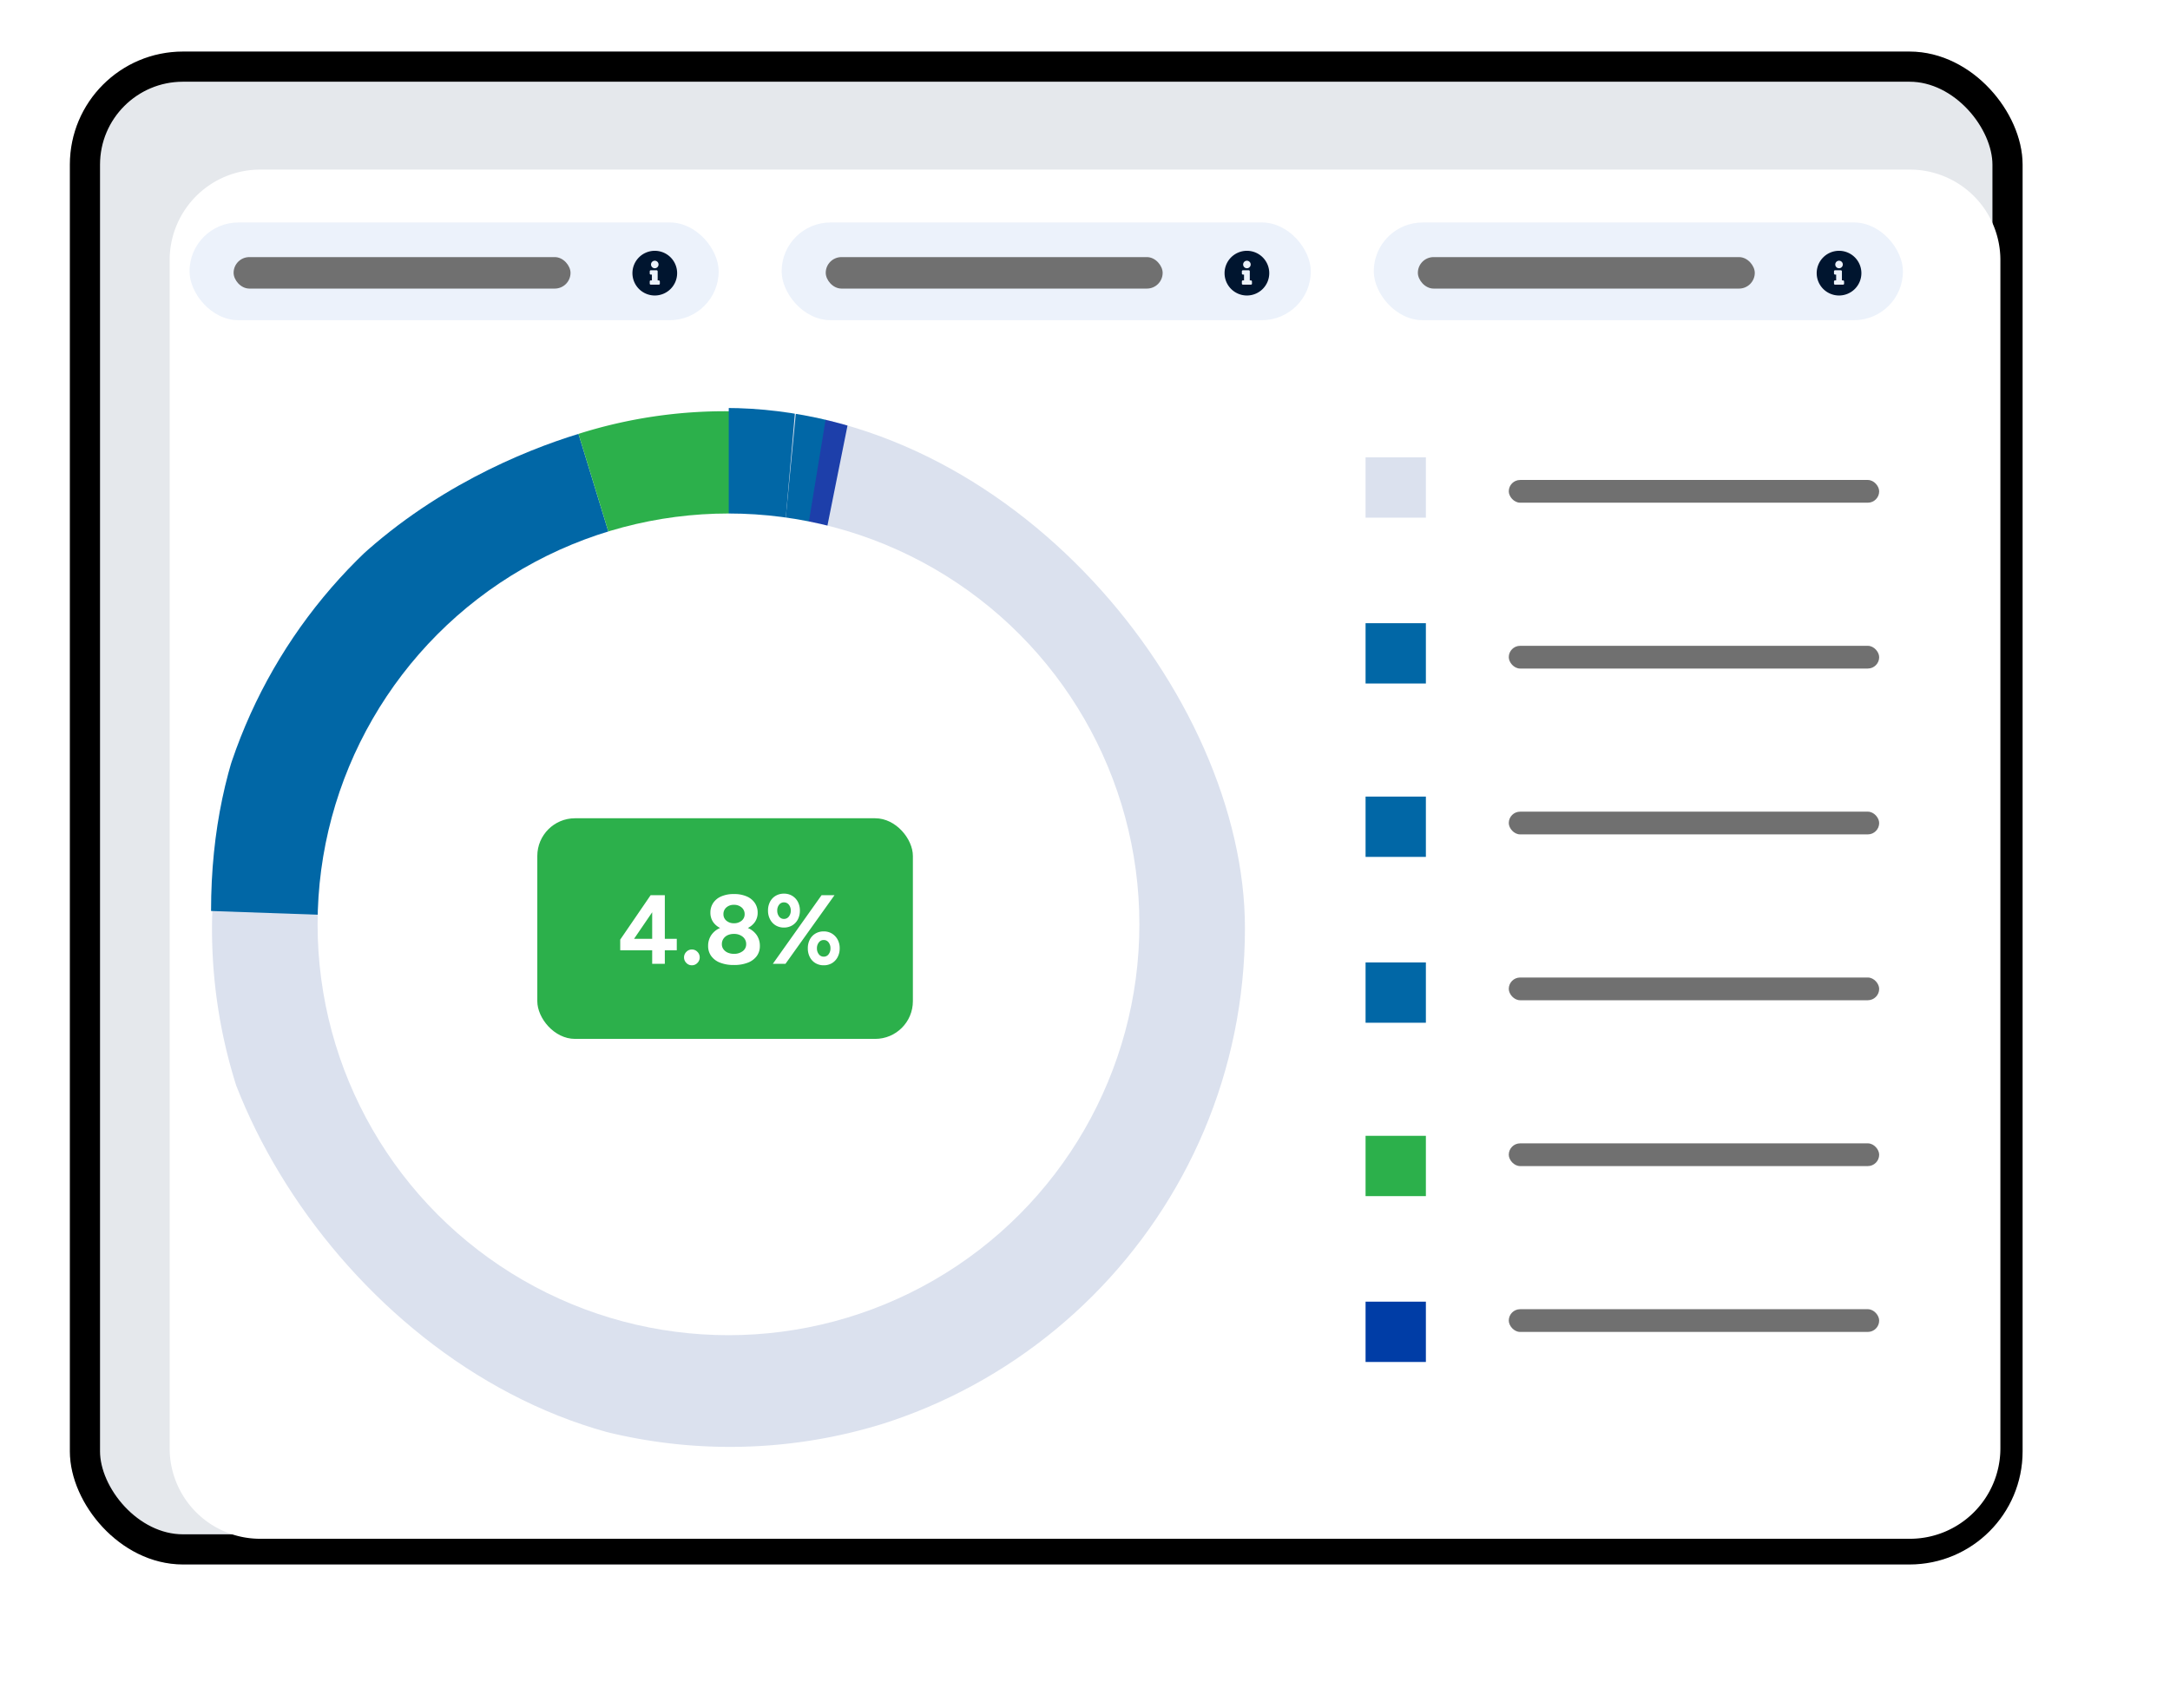 <?xml version="1.0" encoding="UTF-8"?> <svg xmlns="http://www.w3.org/2000/svg" xmlns:xlink="http://www.w3.org/1999/xlink" width="287.818" height="226.625" viewBox="0 0 287.818 226.625"><defs><filter id="Rectangle_74" x="0" y="0" width="287.818" height="226.625" filterUnits="userSpaceOnUse"><feOffset dx="5.142" dy="6.128"></feOffset><feGaussianBlur stdDeviation="7.5" result="blur"></feGaussianBlur><feFlood flood-opacity="0.039"></feFlood><feComposite operator="in" in2="blur"></feComposite><feComposite in="SourceGraphic"></feComposite></filter><clipPath id="clip-path"><rect id="Rectangle_39459" data-name="Rectangle 39459" width="138" height="138" rx="69" transform="translate(-0.422 0)" fill="none"></rect></clipPath></defs><g id="SM_VISUALIZE" data-name="SM VISUALIZE" transform="translate(13777.988 13098.545)"><g id="Screen" transform="translate(-13768.721 -13091.705)"><g id="Rectangle_39456" data-name="Rectangle 39456" fill="#e5e8ec" stroke="#000" stroke-width="4"><rect width="259" height="200.69" rx="15" stroke="none"></rect><rect x="2" y="2" width="255" height="196.69" rx="13" fill="none"></rect></g></g><g id="Group_124446" data-name="Group 124446" transform="translate(8465.993 3535.124)"><g transform="matrix(1, 0, 0, 1, -22243.98, -16633.67)" filter="url(#Rectangle_74)"><path id="Rectangle_74-2" data-name="Rectangle 74" d="M12,0H230.818a12,12,0,0,1,12,12V169.625a12,12,0,0,1-12,12H12a12,12,0,0,1-12-12V12A12,12,0,0,1,12,0Z" transform="translate(17.36 16.37)" fill="#fff"></path></g><g id="Group_124443" data-name="Group 124443" transform="translate(-22218.844 -16604.158)"><g id="Group_22" data-name="Group 22" transform="translate(157.074)"><rect id="Rectangle_55" data-name="Rectangle 55" width="70.184" height="12.963" rx="6.482" transform="translate(0)" fill="#ecf2fb"></rect><g id="Group_19" data-name="Group 19" transform="translate(5.847 3.759)"><rect id="Rectangle_8" data-name="Rectangle 8" width="44.687" height="4.176" rx="2.088" transform="translate(0 0.835)" fill="#707070"></rect><path id="Icon_awesome-info-circle" data-name="Icon awesome-info-circle" d="M3.526.562A2.964,2.964,0,1,0,6.49,3.526,2.964,2.964,0,0,0,3.526.562Zm0,1.315a.5.5,0,1,1-.5.5A.5.5,0,0,1,3.526,1.877ZM4.2,4.912a.143.143,0,0,1-.143.143H3a.143.143,0,0,1-.143-.143V4.626A.143.143,0,0,1,3,4.482h.143V3.717H3a.143.143,0,0,1-.143-.143V3.287A.143.143,0,0,1,3,3.144h.765a.143.143,0,0,1,.143.143v1.2h.143a.143.143,0,0,1,.143.143Z" transform="translate(52.337 -0.562)" fill="#00152f"></path></g></g><g id="Group_21" data-name="Group 21" transform="translate(78.537)"><rect id="Rectangle_55-2" data-name="Rectangle 55" width="70.184" height="12.963" rx="6.482" transform="translate(0)" fill="#ecf2fb"></rect><g id="Group_19-2" data-name="Group 19" transform="translate(5.847 3.759)"><rect id="Rectangle_8-2" data-name="Rectangle 8" width="44.687" height="4.176" rx="2.088" transform="translate(0 0.835)" fill="#707070"></rect><path id="Icon_awesome-info-circle-2" data-name="Icon awesome-info-circle" d="M3.526.562A2.964,2.964,0,1,0,6.49,3.526,2.964,2.964,0,0,0,3.526.562Zm0,1.315a.5.5,0,1,1-.5.5A.5.5,0,0,1,3.526,1.877ZM4.2,4.912a.143.143,0,0,1-.143.143H3a.143.143,0,0,1-.143-.143V4.626A.143.143,0,0,1,3,4.482h.143V3.717H3a.143.143,0,0,1-.143-.143V3.287A.143.143,0,0,1,3,3.144h.765a.143.143,0,0,1,.143.143v1.2h.143a.143.143,0,0,1,.143.143Z" transform="translate(52.337 -0.562)" fill="#00152f"></path></g></g><g id="Group_20" data-name="Group 20"><rect id="Rectangle_55-3" data-name="Rectangle 55" width="70.184" height="12.963" rx="6.482" fill="#ecf2fb"></rect><g id="Group_19-3" data-name="Group 19" transform="translate(5.847 3.759)"><rect id="Rectangle_8-3" data-name="Rectangle 8" width="44.687" height="4.176" rx="2.088" transform="translate(0 0.835)" fill="#707070"></rect><path id="Icon_awesome-info-circle-3" data-name="Icon awesome-info-circle" d="M3.526.562A2.964,2.964,0,1,0,6.49,3.526,2.964,2.964,0,0,0,3.526.562Zm0,1.315a.5.5,0,1,1-.5.5A.5.5,0,0,1,3.526,1.877ZM4.2,4.912a.143.143,0,0,1-.143.143H3a.143.143,0,0,1-.143-.143V4.626A.143.143,0,0,1,3,4.482h.143V3.717H3a.143.143,0,0,1-.143-.143V3.287A.143.143,0,0,1,3,3.144h.765a.143.143,0,0,1,.143.143v1.2h.143a.143.143,0,0,1,.143.143Z" transform="translate(52.337 -0.562)" fill="#00152f"></path></g></g></g><g id="Group_124444" data-name="Group 124444" transform="translate(-22138.627 -16570.738)"><rect id="Rectangle_9" data-name="Rectangle 9" width="49.128" height="3.015" rx="1.508" transform="translate(94.762 0.738)" fill="#707070"></rect><rect id="Rectangle_40065" data-name="Rectangle 40065" width="49.128" height="3.015" rx="1.508" transform="translate(94.762 66.738)" fill="#707070"></rect><rect id="Rectangle_11" data-name="Rectangle 11" width="49.128" height="3.015" rx="1.508" transform="translate(94.762 22.738)" fill="#707070"></rect><rect id="Rectangle_40064" data-name="Rectangle 40064" width="49.128" height="3.015" rx="1.508" transform="translate(94.762 88.738)" fill="#707070"></rect><rect id="Rectangle_12" data-name="Rectangle 12" width="49.128" height="3.015" rx="1.508" transform="translate(94.762 44.738)" fill="#707070"></rect><rect id="Rectangle_40063" data-name="Rectangle 40063" width="49.128" height="3.015" rx="1.508" transform="translate(94.762 110.738)" fill="#707070"></rect><g id="Group_124445" data-name="Group 124445" transform="translate(-77.326 -8.445)"><g id="Group_123508" data-name="Group 123508" transform="translate(-0.483 -0.37)" clip-path="url(#clip-path)"><path id="Path_91189" data-name="Path 91189" d="M68.694,68.69,13.123,28.315a68.69,68.69,0,1,0,95.945-15.2A65.811,65.811,0,0,0,68.694,0Z" transform="translate(0.57 0.439)" fill="#dbe1ee"></path><path id="Path_91190" data-name="Path 91190" d="M90.053,67.562,69.971,1.873C55.169,6.4,21.237,22.124,21.237,65.162Z" transform="translate(-20.789 1.567)" fill="#0167a6"></path><path id="Path_91191" data-name="Path 91191" d="M62.96,68.69V0A64.238,64.238,0,0,0,42.878,3Z" transform="translate(6.304 0.439)" fill="#2cb04b"></path><path id="Path_91405" data-name="Path 91405" d="M112-8.579V95.792l9.522-109.444Z" transform="translate(-42.887 5.736)" fill="#0167a6"></path><path id="Path_91406" data-name="Path 91406" d="M122.312-10.05h4.515L114.036,75.475Z" transform="translate(-43.677 4.338)" fill="#0167a6"></path><path id="Path_91407" data-name="Path 91407" d="M125.5-10.05h3.329l-18.213,90.8Z" transform="translate(-42.35 4.338)" fill="#1d3faa"></path></g><circle id="Ellipse_1260" data-name="Ellipse 1260" cx="54.5" cy="54.5" r="54.5" transform="translate(14.095 13.63)" fill="#fff"></circle><rect id="Rectangle_40072" data-name="Rectangle 40072" width="49.814" height="29.266" rx="5" transform="translate(43.238 54.059)" fill="#2cb04b"></rect><path id="Path_92351" data-name="Path 92351" d="M-10.413,0V-1.794h-4.238V-3.211l4.03-5.889h1.885v5.785H-7.15v1.521H-8.736V0Zm-2.405-3.315h2.405V-6.838Zm7.67,3.51a.991.991,0,0,1-.734-.312,1.023,1.023,0,0,1-.306-.741,1.008,1.008,0,0,1,.306-.728A.991.991,0,0,1-5.148-1.9a.991.991,0,0,1,.734.312,1.008,1.008,0,0,1,.306.728,1.023,1.023,0,0,1-.306.741A.991.991,0,0,1-5.148.195ZM.429.156A4.845,4.845,0,0,1-1.43-.163a2.584,2.584,0,0,1-1.163-.884,2.24,2.24,0,0,1-.4-1.319,2.545,2.545,0,0,1,.4-1.417A2.662,2.662,0,0,1-1.43-4.745,4.321,4.321,0,0,1,.429-5.083,4.357,4.357,0,0,1,2.3-4.745a2.706,2.706,0,0,1,1.17.962,2.514,2.514,0,0,1,.4,1.417,2.215,2.215,0,0,1-.4,1.319A2.628,2.628,0,0,1,2.3-.163,4.884,4.884,0,0,1,.429.156Zm0-1.482A1.837,1.837,0,0,0,1.6-1.684,1.115,1.115,0,0,0,2.054-2.6,1.221,1.221,0,0,0,1.6-3.588a1.773,1.773,0,0,0-1.17-.377A1.911,1.911,0,0,0-.4-3.8a1.365,1.365,0,0,0-.566.481A1.259,1.259,0,0,0-1.17-2.6a1.1,1.1,0,0,0,.208.663A1.4,1.4,0,0,0-.4-1.488,1.976,1.976,0,0,0,.429-1.326Zm0-3.055a4.185,4.185,0,0,1-1.677-.306,2.441,2.441,0,0,1-1.073-.845,2.162,2.162,0,0,1-.37-1.255,2.276,2.276,0,0,1,.37-1.287,2.429,2.429,0,0,1,1.073-.871A4.108,4.108,0,0,1,.429-9.256a4.144,4.144,0,0,1,1.69.312A2.472,2.472,0,0,1,3.2-8.073a2.247,2.247,0,0,1,.377,1.287A2.135,2.135,0,0,1,3.2-5.531a2.486,2.486,0,0,1-1.079.845A4.221,4.221,0,0,1,.429-4.381Zm0-1A1.518,1.518,0,0,0,1.45-5.72a1.078,1.078,0,0,0,.4-.858,1.139,1.139,0,0,0-.4-.9A1.5,1.5,0,0,0,.429-7.826a1.456,1.456,0,0,0-1,.345,1.148,1.148,0,0,0-.39.9,1.086,1.086,0,0,0,.39.858A1.473,1.473,0,0,0,.429-5.382ZM5.59,0l6.461-9.1h1.716L7.267,0Zm6.747.195a2.1,2.1,0,0,1-1.092-.286,1.958,1.958,0,0,1-.748-.8,2.488,2.488,0,0,1-.266-1.164,2.478,2.478,0,0,1,.266-1.17,1.968,1.968,0,0,1,.748-.793A2.1,2.1,0,0,1,12.337-4.3a2.05,2.05,0,0,1,1.1.293,2.089,2.089,0,0,1,.747.793,2.392,2.392,0,0,1,.273,1.163A2.44,2.44,0,0,1,14.183-.89a2.017,2.017,0,0,1-.747.8A2.086,2.086,0,0,1,12.337.195Zm0-1.144a.783.783,0,0,0,.65-.318,1.245,1.245,0,0,0,.247-.787,1.245,1.245,0,0,0-.247-.786.783.783,0,0,0-.65-.318.788.788,0,0,0-.644.318,1.223,1.223,0,0,0-.253.786,1.223,1.223,0,0,0,.253.787A.788.788,0,0,0,12.337-.949ZM7.072-4.81a2.086,2.086,0,0,1-1.1-.286,2.017,2.017,0,0,1-.748-.8,2.44,2.44,0,0,1-.273-1.163,2.478,2.478,0,0,1,.266-1.17,1.968,1.968,0,0,1,.747-.793,2.12,2.12,0,0,1,1.105-.286,2.05,2.05,0,0,1,1.1.293,2.04,2.04,0,0,1,.741.793,2.439,2.439,0,0,1,.266,1.163A2.488,2.488,0,0,1,8.911-5.9a1.958,1.958,0,0,1-.748.8A2.1,2.1,0,0,1,7.072-4.81ZM7.059-5.954a.8.8,0,0,0,.657-.319,1.223,1.223,0,0,0,.253-.786,1.2,1.2,0,0,0-.253-.78.807.807,0,0,0-.657-.312.776.776,0,0,0-.637.312,1.218,1.218,0,0,0-.247.78,1.245,1.245,0,0,0,.247.786A.771.771,0,0,0,7.059-5.954Z" transform="translate(68.887 73.367)" fill="#fff"></path></g></g><rect id="Rectangle_40066" data-name="Rectangle 40066" width="8" height="8" transform="translate(-22062.859 -16461)" fill="#003da6"></rect><rect id="Rectangle_40067" data-name="Rectangle 40067" width="8" height="8" transform="translate(-22062.859 -16483)" fill="#2cb04b"></rect><rect id="Rectangle_40068" data-name="Rectangle 40068" width="8" height="8" transform="translate(-22062.859 -16506)" fill="#0167a6"></rect><rect id="Rectangle_40069" data-name="Rectangle 40069" width="8" height="8" transform="translate(-22062.859 -16528)" fill="#0167a6"></rect><rect id="Rectangle_40070" data-name="Rectangle 40070" width="8" height="8" transform="translate(-22062.859 -16551)" fill="#0167a6"></rect><rect id="Rectangle_40071" data-name="Rectangle 40071" width="8" height="8" transform="translate(-22062.859 -16573)" fill="#dbe1ee"></rect></g></g></svg> 